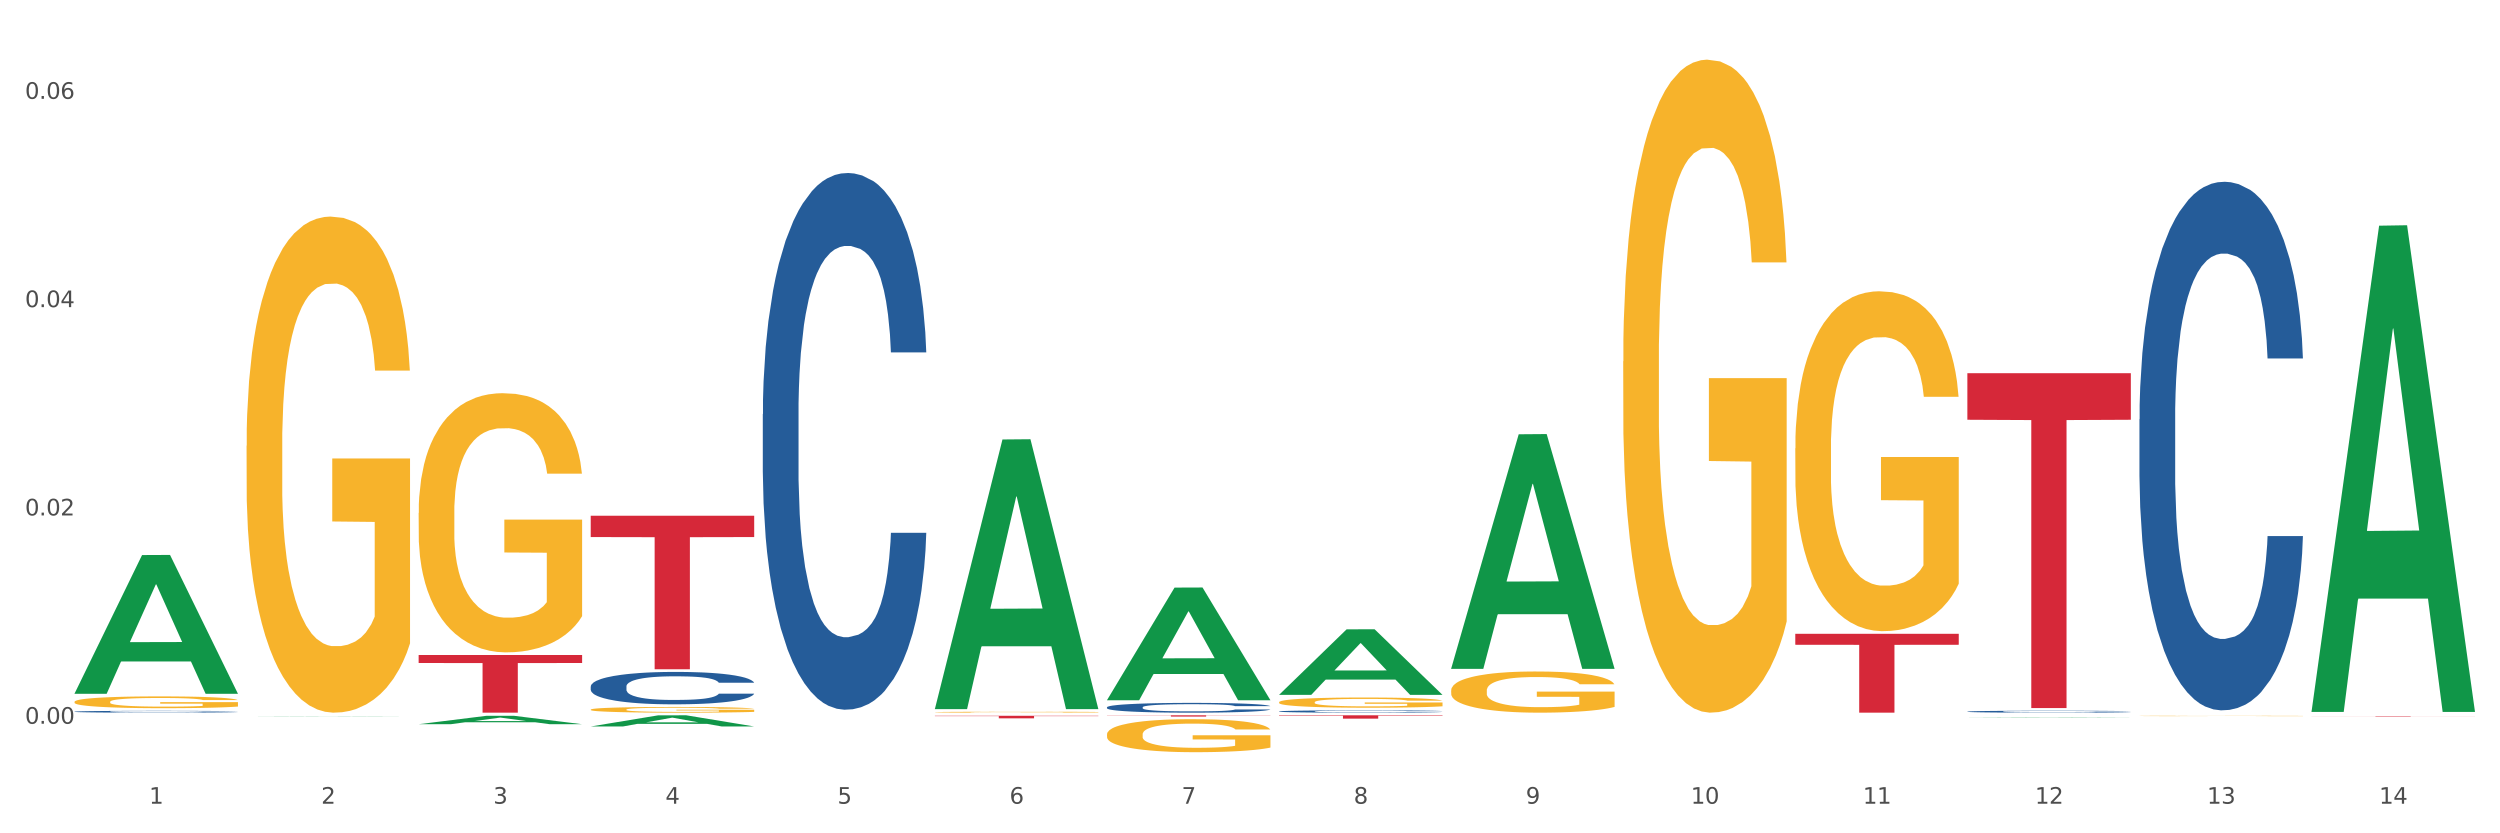 <?xml version="1.0" encoding="utf-8" standalone="no"?>
<!DOCTYPE svg PUBLIC "-//W3C//DTD SVG 1.1//EN"
  "http://www.w3.org/Graphics/SVG/1.1/DTD/svg11.dtd">
<svg xmlns:xlink="http://www.w3.org/1999/xlink" width="1080pt" height="360pt" viewBox="0 0 1080 360" xmlns="http://www.w3.org/2000/svg" version="1.1">
 <rect x="0" y="0" width="1080" height="360" fill="#333333" stroke="none"/>
 <defs>
  <style type="text/css">*{stroke-linejoin: round; stroke-linecap: butt}</style>
 </defs>
 <g id="figure_1">
  <g id="patch_1">
   <path d="M 0 360 
L 1080 360 
L 1080 0 
L 0 0 
z
" style="fill: #ffffff; stroke: #ffffff; stroke-linejoin: miter"/>
  </g>
  <g id="axes_1">
   <g id="matplotlib.axis_1">
    <g id="xtick_1">
     <g id="text_1">
      <!-- 1 -->
      <g style="fill: #4d4d4d" transform="translate(64.432 347.204) scale(0.096 -0.096)">
       <defs>
        <path id="DejaVuSans-31" d="M 794 531 
L 1825 531 
L 1825 4091 
L 703 3866 
L 703 4441 
L 1819 4666 
L 2450 4666 
L 2450 531 
L 3481 531 
L 3481 0 
L 794 0 
L 794 531 
z
" transform="scale(0.016)"/>
       </defs>
       <use xlink:href="#DejaVuSans-31"/>
      </g>
     </g>
    </g>
    <g id="xtick_2">
     <g id="text_2">
      <!-- 2 -->
      <g style="fill: #4d4d4d" transform="translate(138.771 347.204) scale(0.096 -0.096)">
       <defs>
        <path id="DejaVuSans-32" d="M 1228 531 
L 3431 531 
L 3431 0 
L 469 0 
L 469 531 
Q 828 903 1448 1529 
Q 2069 2156 2228 2338 
Q 2531 2678 2651 2914 
Q 2772 3150 2772 3378 
Q 2772 3750 2511 3984 
Q 2250 4219 1831 4219 
Q 1534 4219 1204 4116 
Q 875 4013 500 3803 
L 500 4441 
Q 881 4594 1212 4672 
Q 1544 4750 1819 4750 
Q 2544 4750 2975 4387 
Q 3406 4025 3406 3419 
Q 3406 3131 3298 2873 
Q 3191 2616 2906 2266 
Q 2828 2175 2409 1742 
Q 1991 1309 1228 531 
z
" transform="scale(0.016)"/>
       </defs>
       <use xlink:href="#DejaVuSans-32"/>
      </g>
     </g>
    </g>
    <g id="xtick_3">
     <g id="text_3">
      <!-- 3 -->
      <g style="fill: #4d4d4d" transform="translate(213.109 347.204) scale(0.096 -0.096)">
       <defs>
        <path id="DejaVuSans-33" d="M 2597 2516 
Q 3050 2419 3304 2112 
Q 3559 1806 3559 1356 
Q 3559 666 3084 287 
Q 2609 -91 1734 -91 
Q 1441 -91 1130 -33 
Q 819 25 488 141 
L 488 750 
Q 750 597 1062 519 
Q 1375 441 1716 441 
Q 2309 441 2620 675 
Q 2931 909 2931 1356 
Q 2931 1769 2642 2001 
Q 2353 2234 1838 2234 
L 1294 2234 
L 1294 2753 
L 1863 2753 
Q 2328 2753 2575 2939 
Q 2822 3125 2822 3475 
Q 2822 3834 2567 4026 
Q 2313 4219 1838 4219 
Q 1578 4219 1281 4162 
Q 984 4106 628 3988 
L 628 4550 
Q 988 4650 1302 4700 
Q 1616 4750 1894 4750 
Q 2613 4750 3031 4423 
Q 3450 4097 3450 3541 
Q 3450 3153 3228 2886 
Q 3006 2619 2597 2516 
z
" transform="scale(0.016)"/>
       </defs>
       <use xlink:href="#DejaVuSans-33"/>
      </g>
     </g>
    </g>
    <g id="xtick_4">
     <g id="text_4">
      <!-- 4 -->
      <g style="fill: #4d4d4d" transform="translate(287.448 347.204) scale(0.096 -0.096)">
       <defs>
        <path id="DejaVuSans-34" d="M 2419 4116 
L 825 1625 
L 2419 1625 
L 2419 4116 
z
M 2253 4666 
L 3047 4666 
L 3047 1625 
L 3713 1625 
L 3713 1100 
L 3047 1100 
L 3047 0 
L 2419 0 
L 2419 1100 
L 313 1100 
L 313 1709 
L 2253 4666 
z
" transform="scale(0.016)"/>
       </defs>
       <use xlink:href="#DejaVuSans-34"/>
      </g>
     </g>
    </g>
    <g id="xtick_5">
     <g id="text_5">
      <!-- 5 -->
      <g style="fill: #4d4d4d" transform="translate(361.787 347.204) scale(0.096 -0.096)">
       <defs>
        <path id="DejaVuSans-35" d="M 691 4666 
L 3169 4666 
L 3169 4134 
L 1269 4134 
L 1269 2991 
Q 1406 3038 1543 3061 
Q 1681 3084 1819 3084 
Q 2600 3084 3056 2656 
Q 3513 2228 3513 1497 
Q 3513 744 3044 326 
Q 2575 -91 1722 -91 
Q 1428 -91 1123 -41 
Q 819 9 494 109 
L 494 744 
Q 775 591 1075 516 
Q 1375 441 1709 441 
Q 2250 441 2565 725 
Q 2881 1009 2881 1497 
Q 2881 1984 2565 2268 
Q 2250 2553 1709 2553 
Q 1456 2553 1204 2497 
Q 953 2441 691 2322 
L 691 4666 
z
" transform="scale(0.016)"/>
       </defs>
       <use xlink:href="#DejaVuSans-35"/>
      </g>
     </g>
    </g>
    <g id="xtick_6">
     <g id="text_6">
      <!-- 6 -->
      <g style="fill: #4d4d4d" transform="translate(436.125 347.204) scale(0.096 -0.096)">
       <defs>
        <path id="DejaVuSans-36" d="M 2113 2584 
Q 1688 2584 1439 2293 
Q 1191 2003 1191 1497 
Q 1191 994 1439 701 
Q 1688 409 2113 409 
Q 2538 409 2786 701 
Q 3034 994 3034 1497 
Q 3034 2003 2786 2293 
Q 2538 2584 2113 2584 
z
M 3366 4563 
L 3366 3988 
Q 3128 4100 2886 4159 
Q 2644 4219 2406 4219 
Q 1781 4219 1451 3797 
Q 1122 3375 1075 2522 
Q 1259 2794 1537 2939 
Q 1816 3084 2150 3084 
Q 2853 3084 3261 2657 
Q 3669 2231 3669 1497 
Q 3669 778 3244 343 
Q 2819 -91 2113 -91 
Q 1303 -91 875 529 
Q 447 1150 447 2328 
Q 447 3434 972 4092 
Q 1497 4750 2381 4750 
Q 2619 4750 2861 4703 
Q 3103 4656 3366 4563 
z
" transform="scale(0.016)"/>
       </defs>
       <use xlink:href="#DejaVuSans-36"/>
      </g>
     </g>
    </g>
    <g id="xtick_7">
     <g id="text_7">
      <!-- 7 -->
      <g style="fill: #4d4d4d" transform="translate(510.464 347.204) scale(0.096 -0.096)">
       <defs>
        <path id="DejaVuSans-37" d="M 525 4666 
L 3525 4666 
L 3525 4397 
L 1831 0 
L 1172 0 
L 2766 4134 
L 525 4134 
L 525 4666 
z
" transform="scale(0.016)"/>
       </defs>
       <use xlink:href="#DejaVuSans-37"/>
      </g>
     </g>
    </g>
    <g id="xtick_8">
     <g id="text_8">
      <!-- 8 -->
      <g style="fill: #4d4d4d" transform="translate(584.803 347.204) scale(0.096 -0.096)">
       <defs>
        <path id="DejaVuSans-38" d="M 2034 2216 
Q 1584 2216 1326 1975 
Q 1069 1734 1069 1313 
Q 1069 891 1326 650 
Q 1584 409 2034 409 
Q 2484 409 2743 651 
Q 3003 894 3003 1313 
Q 3003 1734 2745 1975 
Q 2488 2216 2034 2216 
z
M 1403 2484 
Q 997 2584 770 2862 
Q 544 3141 544 3541 
Q 544 4100 942 4425 
Q 1341 4750 2034 4750 
Q 2731 4750 3128 4425 
Q 3525 4100 3525 3541 
Q 3525 3141 3298 2862 
Q 3072 2584 2669 2484 
Q 3125 2378 3379 2068 
Q 3634 1759 3634 1313 
Q 3634 634 3220 271 
Q 2806 -91 2034 -91 
Q 1263 -91 848 271 
Q 434 634 434 1313 
Q 434 1759 690 2068 
Q 947 2378 1403 2484 
z
M 1172 3481 
Q 1172 3119 1398 2916 
Q 1625 2713 2034 2713 
Q 2441 2713 2670 2916 
Q 2900 3119 2900 3481 
Q 2900 3844 2670 4047 
Q 2441 4250 2034 4250 
Q 1625 4250 1398 4047 
Q 1172 3844 1172 3481 
z
" transform="scale(0.016)"/>
       </defs>
       <use xlink:href="#DejaVuSans-38"/>
      </g>
     </g>
    </g>
    <g id="xtick_9">
     <g id="text_9">
      <!-- 9 -->
      <g style="fill: #4d4d4d" transform="translate(659.142 347.204) scale(0.096 -0.096)">
       <defs>
        <path id="DejaVuSans-39" d="M 703 97 
L 703 672 
Q 941 559 1184 500 
Q 1428 441 1663 441 
Q 2288 441 2617 861 
Q 2947 1281 2994 2138 
Q 2813 1869 2534 1725 
Q 2256 1581 1919 1581 
Q 1219 1581 811 2004 
Q 403 2428 403 3163 
Q 403 3881 828 4315 
Q 1253 4750 1959 4750 
Q 2769 4750 3195 4129 
Q 3622 3509 3622 2328 
Q 3622 1225 3098 567 
Q 2575 -91 1691 -91 
Q 1453 -91 1209 -44 
Q 966 3 703 97 
z
M 1959 2075 
Q 2384 2075 2632 2365 
Q 2881 2656 2881 3163 
Q 2881 3666 2632 3958 
Q 2384 4250 1959 4250 
Q 1534 4250 1286 3958 
Q 1038 3666 1038 3163 
Q 1038 2656 1286 2365 
Q 1534 2075 1959 2075 
z
" transform="scale(0.016)"/>
       </defs>
       <use xlink:href="#DejaVuSans-39"/>
      </g>
     </g>
    </g>
    <g id="xtick_10">
     <g id="text_10">
      <!-- 10 -->
      <g style="fill: #4d4d4d" transform="translate(730.426 347.204) scale(0.096 -0.096)">
       <defs>
        <path id="DejaVuSans-30" d="M 2034 4250 
Q 1547 4250 1301 3770 
Q 1056 3291 1056 2328 
Q 1056 1369 1301 889 
Q 1547 409 2034 409 
Q 2525 409 2770 889 
Q 3016 1369 3016 2328 
Q 3016 3291 2770 3770 
Q 2525 4250 2034 4250 
z
M 2034 4750 
Q 2819 4750 3233 4129 
Q 3647 3509 3647 2328 
Q 3647 1150 3233 529 
Q 2819 -91 2034 -91 
Q 1250 -91 836 529 
Q 422 1150 422 2328 
Q 422 3509 836 4129 
Q 1250 4750 2034 4750 
z
" transform="scale(0.016)"/>
       </defs>
       <use xlink:href="#DejaVuSans-31"/>
       <use xlink:href="#DejaVuSans-30" transform="translate(63.623 0)"/>
      </g>
     </g>
    </g>
    <g id="xtick_11">
     <g id="text_11">
      <!-- 11 -->
      <g style="fill: #4d4d4d" transform="translate(804.765 347.204) scale(0.096 -0.096)">
       <use xlink:href="#DejaVuSans-31"/>
       <use xlink:href="#DejaVuSans-31" transform="translate(63.623 0)"/>
      </g>
     </g>
    </g>
    <g id="xtick_12">
     <g id="text_12">
      <!-- 12 -->
      <g style="fill: #4d4d4d" transform="translate(879.104 347.204) scale(0.096 -0.096)">
       <use xlink:href="#DejaVuSans-31"/>
       <use xlink:href="#DejaVuSans-32" transform="translate(63.623 0)"/>
      </g>
     </g>
    </g>
    <g id="xtick_13">
     <g id="text_13">
      <!-- 13 -->
      <g style="fill: #4d4d4d" transform="translate(953.442 347.204) scale(0.096 -0.096)">
       <use xlink:href="#DejaVuSans-31"/>
       <use xlink:href="#DejaVuSans-33" transform="translate(63.623 0)"/>
      </g>
     </g>
    </g>
    <g id="xtick_14">
     <g id="text_14">
      <!-- 14 -->
      <g style="fill: #4d4d4d" transform="translate(1027.781 347.204) scale(0.096 -0.096)">
       <use xlink:href="#DejaVuSans-31"/>
       <use xlink:href="#DejaVuSans-34" transform="translate(63.623 0)"/>
      </g>
     </g>
    </g>
    <g id="xtick_15"/>
    <g id="xtick_16"/>
    <g id="xtick_17"/>
    <g id="xtick_18"/>
    <g id="xtick_19"/>
    <g id="xtick_20"/>
    <g id="xtick_21"/>
    <g id="xtick_22"/>
    <g id="xtick_23"/>
    <g id="xtick_24"/>
    <g id="xtick_25"/>
    <g id="xtick_26"/>
    <g id="xtick_27"/>
   </g>
   <g id="matplotlib.axis_2">
    <g id="ytick_1">
     <g id="text_15">
      <!-- 0.00 -->
      <g style="fill: #4d4d4d" transform="translate(10.8 312.656) scale(0.096 -0.096)">
       <defs>
        <path id="DejaVuSans-2e" d="M 684 794 
L 1344 794 
L 1344 0 
L 684 0 
L 684 794 
z
" transform="scale(0.016)"/>
       </defs>
       <use xlink:href="#DejaVuSans-30"/>
       <use xlink:href="#DejaVuSans-2e" transform="translate(63.623 0)"/>
       <use xlink:href="#DejaVuSans-30" transform="translate(95.41 0)"/>
       <use xlink:href="#DejaVuSans-30" transform="translate(159.033 0)"/>
      </g>
     </g>
    </g>
    <g id="ytick_2">
     <g id="text_16">
      <!-- 0.02 -->
      <g style="fill: #4d4d4d" transform="translate(10.8 222.669) scale(0.096 -0.096)">
       <use xlink:href="#DejaVuSans-30"/>
       <use xlink:href="#DejaVuSans-2e" transform="translate(63.623 0)"/>
       <use xlink:href="#DejaVuSans-30" transform="translate(95.41 0)"/>
       <use xlink:href="#DejaVuSans-32" transform="translate(159.033 0)"/>
      </g>
     </g>
    </g>
    <g id="ytick_3">
     <g id="text_17">
      <!-- 0.04 -->
      <g style="fill: #4d4d4d" transform="translate(10.8 132.681) scale(0.096 -0.096)">
       <use xlink:href="#DejaVuSans-30"/>
       <use xlink:href="#DejaVuSans-2e" transform="translate(63.623 0)"/>
       <use xlink:href="#DejaVuSans-30" transform="translate(95.41 0)"/>
       <use xlink:href="#DejaVuSans-34" transform="translate(159.033 0)"/>
      </g>
     </g>
    </g>
    <g id="ytick_4">
     <g id="text_18">
      <!-- 0.06 -->
      <g style="fill: #4d4d4d" transform="translate(10.8 42.694) scale(0.096 -0.096)">
       <use xlink:href="#DejaVuSans-30"/>
       <use xlink:href="#DejaVuSans-2e" transform="translate(63.623 0)"/>
       <use xlink:href="#DejaVuSans-30" transform="translate(95.41 0)"/>
       <use xlink:href="#DejaVuSans-36" transform="translate(159.033 0)"/>
      </g>
     </g>
    </g>
    <g id="ytick_5"/>
    <g id="ytick_6"/>
    <g id="ytick_7"/>
   </g>
   <g id="PolyCollection_1">
    <path d="M 32.175 299.599 
L 32.248 299.543 
L 61.37 239.784 
L 73.456 239.728 
L 102.797 299.712 
L 88.818 299.712 
L 82.484 285.744 
L 52.415 285.744 
L 52.197 285.969 
L 46.081 299.712 
L 32.175 299.712 
L 32.175 299.599 
L 56.201 277.408 
L 78.698 277.352 
L 67.559 252.513 
L 67.413 252.401 
L 67.267 252.57 
L 56.128 277.352 
L 56.201 277.408 
L 32.175 299.599 
z
" clip-path="url(#pa96e3f179a)" style="fill: #109648"/>
    <path d="M 775.562 273.804 
L 846.184 273.804 
L 846.184 278.539 
L 818.404 278.571 
L 818.404 307.876 
L 803.175 307.876 
L 803.175 278.571 
L 775.562 278.539 
L 775.562 273.836 
L 775.562 273.804 
z
" clip-path="url(#pa96e3f179a)" style="fill: #d62839"/>
    <path d="M 552.546 309.009 
L 623.168 309.009 
L 623.168 309.21 
L 595.388 309.211 
L 595.388 310.455 
L 580.159 310.455 
L 580.159 309.211 
L 552.546 309.21 
L 552.546 309.01 
L 552.546 309.009 
z
" clip-path="url(#pa96e3f179a)" style="fill: #d62839"/>
    <path d="M 478.207 309.009 
L 548.829 309.009 
L 548.829 309.086 
L 521.049 309.086 
L 521.049 309.56 
L 505.82 309.56 
L 505.82 309.086 
L 478.207 309.086 
L 478.207 309.01 
L 478.207 309.009 
z
" clip-path="url(#pa96e3f179a)" style="fill: #d62839"/>
    <path d="M 403.869 309.216 
L 474.49 309.216 
L 474.49 309.369 
L 446.71 309.37 
L 446.71 310.323 
L 431.481 310.323 
L 431.481 309.37 
L 403.869 309.369 
L 403.869 309.217 
L 403.869 309.216 
z
" clip-path="url(#pa96e3f179a)" style="fill: #d62839"/>
    <path d="M 255.191 222.787 
L 325.813 222.787 
L 325.813 232.007 
L 298.033 232.069 
L 298.033 289.133 
L 282.804 289.133 
L 282.804 232.069 
L 255.191 232.007 
L 255.191 222.85 
L 255.191 222.787 
z
" clip-path="url(#pa96e3f179a)" style="fill: #d62839"/>
    <path d="M 180.852 282.959 
L 251.474 282.959 
L 251.474 286.421 
L 223.694 286.445 
L 223.694 307.876 
L 208.465 307.876 
L 208.465 286.445 
L 180.852 286.421 
L 180.852 282.982 
L 180.852 282.959 
z
" clip-path="url(#pa96e3f179a)" style="fill: #d62839"/>
    <path d="M 106.514 192.59 
L 106.597 192.394 
L 106.597 185.348 
L 106.764 179.28 
L 107.598 164.6 
L 108.848 152.465 
L 109.765 146.006 
L 110.683 140.721 
L 111.767 135.436 
L 113.101 129.956 
L 115.519 121.931 
L 117.019 117.82 
L 118.854 113.514 
L 122.189 107.251 
L 124.607 103.728 
L 127.108 100.792 
L 131.194 97.268 
L 133.862 95.703 
L 136.697 94.528 
L 140.115 93.745 
L 142.7 93.55 
L 148.37 94.137 
L 153.206 95.898 
L 155.54 97.268 
L 158.542 99.617 
L 160.126 101.183 
L 162.711 104.315 
L 165.379 108.425 
L 167.213 111.948 
L 169.965 118.603 
L 172.049 125.258 
L 173.967 133.479 
L 174.968 139.155 
L 175.718 144.44 
L 176.385 150.508 
L 177.052 160.098 
L 162.044 160.098 
L 161.46 153.248 
L 160.543 146.789 
L 159.209 140.525 
L 158.042 136.611 
L 156.041 131.717 
L 154.206 128.586 
L 152.289 126.237 
L 149.954 124.279 
L 148.12 123.301 
L 145.535 122.518 
L 140.449 122.714 
L 137.03 124.279 
L 134.696 126.237 
L 133.195 127.998 
L 131.861 129.956 
L 130.36 132.696 
L 128.609 136.806 
L 127.358 140.525 
L 126.108 145.223 
L 125.107 149.92 
L 124.19 155.401 
L 123.44 161.273 
L 122.856 167.34 
L 122.356 174.778 
L 121.939 187.109 
L 121.939 213.925 
L 122.106 219.992 
L 122.522 228.017 
L 123.023 234.085 
L 123.856 241.327 
L 124.607 246.221 
L 126.024 253.267 
L 127.609 259.139 
L 128.859 262.858 
L 130.11 265.989 
L 132.278 270.296 
L 134.696 273.819 
L 136.78 275.972 
L 139.615 277.929 
L 141.533 278.712 
L 143.2 279.103 
L 147.286 279.103 
L 150.204 278.516 
L 153.456 277.146 
L 155.957 275.385 
L 158.042 273.232 
L 160.376 269.708 
L 161.877 266.381 
L 161.877 225.473 
L 143.534 225.277 
L 143.534 198.07 
L 177.135 198.07 
L 177.135 277.929 
L 175.718 282.039 
L 174.134 285.758 
L 172.466 289.086 
L 169.965 293.196 
L 166.963 297.111 
L 164.295 299.851 
L 161.46 302.2 
L 158.125 304.353 
L 153.789 306.31 
L 151.121 307.093 
L 147.786 307.68 
L 143.867 307.876 
L 140.449 307.485 
L 137.114 306.506 
L 133.612 304.744 
L 130.193 302.2 
L 127.609 299.655 
L 125.024 296.524 
L 122.272 292.413 
L 120.104 288.499 
L 118.437 284.975 
L 116.603 280.474 
L 114.601 274.602 
L 113.101 269.317 
L 111.767 263.836 
L 110.349 256.79 
L 109.349 250.722 
L 108.348 243.089 
L 107.764 237.413 
L 107.097 228.605 
L 106.597 216.274 
L 106.514 192.59 
z
" clip-path="url(#pa96e3f179a)" style="fill: #f7b32b"/>
    <path d="M 32.175 307.436 
L 32.258 307.436 
L 32.258 307.415 
L 32.509 307.387 
L 33.427 307.336 
L 34.596 307.298 
L 36.599 307.253 
L 37.684 307.234 
L 39.104 307.212 
L 42.025 307.178 
L 45.364 307.149 
L 47.702 307.133 
L 49.455 307.123 
L 53.378 307.104 
L 55.632 307.096 
L 57.969 307.09 
L 59.973 307.086 
L 63.312 307.08 
L 65.983 307.078 
L 69.072 307.078 
L 71.66 307.078 
L 75.082 307.081 
L 80.091 307.09 
L 82.011 307.095 
L 84.599 307.104 
L 87.27 307.115 
L 89.44 307.127 
L 91.945 307.144 
L 94.533 307.166 
L 97.037 307.193 
L 98.79 307.219 
L 100.209 307.246 
L 101.461 307.279 
L 102.379 307.315 
L 102.797 307.344 
L 87.52 307.344 
L 87.103 307.317 
L 86.268 307.288 
L 85.434 307.269 
L 84.515 307.253 
L 83.096 307.234 
L 81.844 307.223 
L 79.757 307.209 
L 77.837 307.2 
L 76.251 307.195 
L 74.331 307.191 
L 70.241 307.186 
L 67.319 307.186 
L 65.482 307.188 
L 63.229 307.191 
L 61.309 307.196 
L 59.055 307.205 
L 57.302 307.215 
L 55.549 307.227 
L 54.547 307.236 
L 53.044 307.252 
L 52.043 307.265 
L 50.707 307.288 
L 49.956 307.304 
L 48.62 307.345 
L 48.036 307.376 
L 47.785 307.397 
L 47.618 307.42 
L 47.618 307.534 
L 48.119 307.585 
L 48.537 307.607 
L 49.204 307.632 
L 50.457 307.664 
L 52.293 307.695 
L 54.213 307.718 
L 55.799 307.732 
L 57.302 307.742 
L 58.804 307.75 
L 60.641 307.757 
L 62.143 307.762 
L 64.397 307.766 
L 67.069 307.768 
L 69.155 307.768 
L 73.413 307.765 
L 75.333 307.761 
L 77.169 307.756 
L 79.173 307.748 
L 80.759 307.739 
L 81.677 307.732 
L 83.18 307.719 
L 84.348 307.704 
L 85.35 307.687 
L 86.018 307.673 
L 86.769 307.651 
L 87.353 307.626 
L 87.52 307.613 
L 102.797 307.613 
L 102.463 307.639 
L 101.879 307.665 
L 100.71 307.699 
L 99.792 307.719 
L 98.372 307.743 
L 96.87 307.763 
L 94.783 307.786 
L 92.863 307.802 
L 90.86 307.817 
L 88.689 307.83 
L 84.766 307.848 
L 83.347 307.853 
L 80.341 307.862 
L 78.004 307.867 
L 74.581 307.872 
L 71.075 307.875 
L 67.402 307.876 
L 64.147 307.875 
L 60.557 307.87 
L 58.303 307.866 
L 55.799 307.859 
L 52.877 307.849 
L 50.123 307.837 
L 47.535 307.822 
L 45.114 307.805 
L 42.86 307.786 
L 39.938 307.755 
L 37.768 307.724 
L 36.182 307.696 
L 35.097 307.672 
L 34.011 307.641 
L 33.427 307.62 
L 32.509 307.569 
L 32.175 307.522 
L 32.175 307.436 
z
" clip-path="url(#pa96e3f179a)" style="fill: #255c99"/>
    <path d="M 255.191 296.56 
L 255.275 296.547 
L 255.275 296.189 
L 255.525 295.703 
L 256.443 294.807 
L 257.612 294.129 
L 259.615 293.336 
L 260.701 293.004 
L 262.12 292.633 
L 265.041 292.031 
L 268.381 291.52 
L 270.718 291.238 
L 272.471 291.059 
L 276.394 290.739 
L 278.648 290.599 
L 280.986 290.483 
L 282.989 290.407 
L 286.328 290.317 
L 288.999 290.279 
L 292.088 290.266 
L 294.676 290.279 
L 298.098 290.33 
L 303.107 290.483 
L 305.027 290.573 
L 307.615 290.727 
L 310.286 290.931 
L 312.457 291.136 
L 314.961 291.43 
L 317.549 291.814 
L 320.053 292.3 
L 321.806 292.748 
L 323.225 293.221 
L 324.477 293.797 
L 325.396 294.423 
L 325.813 294.948 
L 310.537 294.948 
L 310.119 294.475 
L 309.284 293.963 
L 308.45 293.618 
L 307.531 293.336 
L 306.112 293.016 
L 304.86 292.812 
L 302.773 292.569 
L 300.853 292.415 
L 299.267 292.326 
L 297.347 292.249 
L 293.257 292.172 
L 290.335 292.172 
L 288.499 292.198 
L 286.245 292.262 
L 284.325 292.351 
L 282.071 292.505 
L 280.318 292.671 
L 278.565 292.888 
L 277.563 293.042 
L 276.06 293.323 
L 275.059 293.554 
L 273.723 293.95 
L 272.972 294.232 
L 271.636 294.961 
L 271.052 295.498 
L 270.801 295.869 
L 270.634 296.278 
L 270.634 298.274 
L 271.135 299.169 
L 271.553 299.553 
L 272.22 299.988 
L 273.473 300.551 
L 275.309 301.101 
L 277.229 301.498 
L 278.815 301.741 
L 280.318 301.92 
L 281.82 302.06 
L 283.657 302.188 
L 285.159 302.265 
L 287.413 302.342 
L 290.085 302.38 
L 292.172 302.38 
L 296.429 302.316 
L 298.349 302.252 
L 300.185 302.163 
L 302.189 302.022 
L 303.775 301.869 
L 304.693 301.753 
L 306.196 301.51 
L 307.364 301.255 
L 308.366 300.96 
L 309.034 300.705 
L 309.785 300.321 
L 310.37 299.886 
L 310.537 299.656 
L 325.813 299.656 
L 325.479 300.116 
L 324.895 300.564 
L 323.726 301.165 
L 322.808 301.51 
L 321.389 301.933 
L 319.886 302.291 
L 317.799 302.687 
L 315.879 302.982 
L 313.876 303.237 
L 311.705 303.468 
L 307.782 303.787 
L 306.363 303.877 
L 303.358 304.03 
L 301.02 304.12 
L 297.598 304.21 
L 294.092 304.261 
L 290.419 304.274 
L 287.163 304.248 
L 283.573 304.171 
L 281.32 304.094 
L 278.815 303.979 
L 275.893 303.8 
L 273.139 303.583 
L 270.551 303.327 
L 268.13 303.033 
L 265.876 302.7 
L 262.955 302.15 
L 260.784 301.613 
L 259.198 301.114 
L 258.113 300.692 
L 257.028 300.154 
L 256.443 299.783 
L 255.525 298.888 
L 255.191 298.057 
L 255.191 296.56 
z
" clip-path="url(#pa96e3f179a)" style="fill: #255c99"/>
    <path d="M 329.53 178.917 
L 329.613 178.705 
L 329.613 172.776 
L 329.864 164.729 
L 330.782 149.907 
L 331.951 138.684 
L 333.954 125.555 
L 335.039 120.05 
L 336.458 113.909 
L 339.38 103.956 
L 342.719 95.486 
L 345.057 90.828 
L 346.81 87.863 
L 350.733 82.57 
L 352.987 80.24 
L 355.324 78.335 
L 357.328 77.064 
L 360.667 75.582 
L 363.338 74.947 
L 366.427 74.735 
L 369.015 74.947 
L 372.437 75.794 
L 377.446 78.335 
L 379.366 79.817 
L 381.954 82.358 
L 384.625 85.746 
L 386.795 89.134 
L 389.3 94.004 
L 391.887 100.357 
L 394.392 108.403 
L 396.145 115.815 
L 397.564 123.649 
L 398.816 133.178 
L 399.734 143.554 
L 400.152 152.236 
L 384.875 152.236 
L 384.458 144.401 
L 383.623 135.931 
L 382.788 130.214 
L 381.87 125.555 
L 380.451 120.261 
L 379.199 116.873 
L 377.112 112.85 
L 375.192 110.309 
L 373.606 108.827 
L 371.686 107.556 
L 367.595 106.286 
L 364.674 106.286 
L 362.837 106.709 
L 360.583 107.768 
L 358.663 109.25 
L 356.41 111.791 
L 354.656 114.544 
L 352.903 118.144 
L 351.902 120.685 
L 350.399 125.343 
L 349.397 129.155 
L 348.062 135.719 
L 347.31 140.378 
L 345.975 152.448 
L 345.391 161.341 
L 345.14 167.482 
L 344.973 174.258 
L 344.973 207.291 
L 345.474 222.114 
L 345.891 228.466 
L 346.559 235.666 
L 347.811 244.983 
L 349.648 254.088 
L 351.568 260.653 
L 353.154 264.676 
L 354.656 267.64 
L 356.159 269.97 
L 357.996 272.087 
L 359.498 273.358 
L 361.752 274.628 
L 364.423 275.263 
L 366.51 275.263 
L 370.768 274.205 
L 372.688 273.146 
L 374.524 271.664 
L 376.528 269.334 
L 378.114 266.793 
L 379.032 264.888 
L 380.534 260.864 
L 381.703 256.629 
L 382.705 251.759 
L 383.373 247.524 
L 384.124 241.171 
L 384.708 233.972 
L 384.875 230.16 
L 400.152 230.16 
L 399.818 237.783 
L 399.233 245.195 
L 398.065 255.147 
L 397.146 260.864 
L 395.727 267.852 
L 394.225 273.781 
L 392.138 280.345 
L 390.218 285.216 
L 388.214 289.451 
L 386.044 293.262 
L 382.121 298.556 
L 380.701 300.038 
L 377.696 302.579 
L 375.359 304.062 
L 371.936 305.544 
L 368.43 306.391 
L 364.757 306.603 
L 361.502 306.179 
L 357.912 304.909 
L 355.658 303.638 
L 353.154 301.732 
L 350.232 298.768 
L 347.477 295.168 
L 344.89 290.933 
L 342.469 286.063 
L 340.215 280.557 
L 337.293 271.452 
L 335.123 262.558 
L 333.537 254.3 
L 332.452 247.312 
L 331.366 238.419 
L 330.782 232.278 
L 329.864 217.455 
L 329.53 203.691 
L 329.53 178.917 
z
" clip-path="url(#pa96e3f179a)" style="fill: #255c99"/>
    <path d="M 478.207 305.545 
L 478.291 305.541 
L 478.291 305.433 
L 478.541 305.286 
L 479.459 305.016 
L 480.628 304.811 
L 482.632 304.571 
L 483.717 304.471 
L 485.136 304.358 
L 488.058 304.177 
L 491.397 304.022 
L 493.734 303.937 
L 495.487 303.883 
L 499.41 303.786 
L 501.664 303.744 
L 504.002 303.709 
L 506.005 303.686 
L 509.344 303.659 
L 512.016 303.647 
L 515.104 303.643 
L 517.692 303.647 
L 521.115 303.663 
L 526.123 303.709 
L 528.043 303.736 
L 530.631 303.782 
L 533.302 303.844 
L 535.473 303.906 
L 537.977 303.995 
L 540.565 304.111 
L 543.069 304.258 
L 544.822 304.393 
L 546.241 304.536 
L 547.493 304.71 
L 548.412 304.9 
L 548.829 305.058 
L 533.553 305.058 
L 533.135 304.915 
L 532.301 304.76 
L 531.466 304.656 
L 530.548 304.571 
L 529.128 304.474 
L 527.876 304.413 
L 525.789 304.339 
L 523.869 304.293 
L 522.283 304.266 
L 520.363 304.242 
L 516.273 304.219 
L 513.351 304.219 
L 511.515 304.227 
L 509.261 304.246 
L 507.341 304.273 
L 505.087 304.32 
L 503.334 304.37 
L 501.581 304.436 
L 500.579 304.482 
L 499.077 304.567 
L 498.075 304.637 
L 496.739 304.757 
L 495.988 304.842 
L 494.652 305.062 
L 494.068 305.224 
L 493.818 305.336 
L 493.651 305.46 
L 493.651 306.063 
L 494.151 306.334 
L 494.569 306.45 
L 495.237 306.581 
L 496.489 306.751 
L 498.325 306.917 
L 500.245 307.037 
L 501.831 307.111 
L 503.334 307.165 
L 504.837 307.207 
L 506.673 307.246 
L 508.176 307.269 
L 510.429 307.292 
L 513.101 307.304 
L 515.188 307.304 
L 519.445 307.285 
L 521.365 307.265 
L 523.202 307.238 
L 525.205 307.196 
L 526.791 307.149 
L 527.709 307.115 
L 529.212 307.041 
L 530.381 306.964 
L 531.382 306.875 
L 532.05 306.798 
L 532.801 306.682 
L 533.386 306.55 
L 533.553 306.481 
L 548.829 306.481 
L 548.495 306.62 
L 547.911 306.755 
L 546.742 306.937 
L 545.824 307.041 
L 544.405 307.169 
L 542.902 307.277 
L 540.815 307.397 
L 538.895 307.486 
L 536.892 307.563 
L 534.721 307.633 
L 530.798 307.729 
L 529.379 307.756 
L 526.374 307.803 
L 524.036 307.83 
L 520.614 307.857 
L 517.108 307.872 
L 513.435 307.876 
L 510.179 307.868 
L 506.59 307.845 
L 504.336 307.822 
L 501.831 307.787 
L 498.91 307.733 
L 496.155 307.667 
L 493.567 307.59 
L 491.146 307.501 
L 488.892 307.401 
L 485.971 307.234 
L 483.8 307.072 
L 482.214 306.921 
L 481.129 306.794 
L 480.044 306.631 
L 479.459 306.519 
L 478.541 306.249 
L 478.207 305.997 
L 478.207 305.545 
z
" clip-path="url(#pa96e3f179a)" style="fill: #255c99"/>
    <path d="M 552.546 307.323 
L 552.629 307.322 
L 552.629 307.296 
L 552.88 307.261 
L 553.798 307.197 
L 554.967 307.148 
L 556.97 307.091 
L 558.055 307.067 
L 559.475 307.041 
L 562.396 306.998 
L 565.735 306.961 
L 568.073 306.941 
L 569.826 306.928 
L 573.749 306.905 
L 576.003 306.895 
L 578.34 306.886 
L 580.344 306.881 
L 583.683 306.875 
L 586.354 306.872 
L 589.443 306.871 
L 592.031 306.872 
L 595.453 306.875 
L 600.462 306.886 
L 602.382 306.893 
L 604.97 306.904 
L 607.641 306.919 
L 609.811 306.933 
L 612.316 306.954 
L 614.903 306.982 
L 617.408 307.017 
L 619.161 307.049 
L 620.58 307.083 
L 621.832 307.124 
L 622.75 307.169 
L 623.168 307.207 
L 607.891 307.207 
L 607.474 307.173 
L 606.639 307.136 
L 605.804 307.111 
L 604.886 307.091 
L 603.467 307.068 
L 602.215 307.054 
L 600.128 307.036 
L 598.208 307.025 
L 596.622 307.019 
L 594.702 307.013 
L 590.612 307.008 
L 587.69 307.008 
L 585.853 307.009 
L 583.6 307.014 
L 581.68 307.02 
L 579.426 307.031 
L 577.673 307.043 
L 575.92 307.059 
L 574.918 307.07 
L 573.415 307.09 
L 572.414 307.107 
L 571.078 307.135 
L 570.327 307.155 
L 568.991 307.208 
L 568.407 307.246 
L 568.156 307.273 
L 567.989 307.302 
L 567.989 307.446 
L 568.49 307.51 
L 568.908 307.537 
L 569.575 307.569 
L 570.827 307.609 
L 572.664 307.648 
L 574.584 307.677 
L 576.17 307.694 
L 577.673 307.707 
L 579.175 307.717 
L 581.012 307.726 
L 582.514 307.732 
L 584.768 307.737 
L 587.439 307.74 
L 589.526 307.74 
L 593.784 307.736 
L 595.704 307.731 
L 597.54 307.725 
L 599.544 307.715 
L 601.13 307.704 
L 602.048 307.695 
L 603.551 307.678 
L 604.719 307.659 
L 605.721 307.638 
L 606.389 307.62 
L 607.14 307.592 
L 607.724 307.561 
L 607.891 307.545 
L 623.168 307.545 
L 622.834 307.578 
L 622.249 307.61 
L 621.081 307.653 
L 620.163 307.678 
L 618.743 307.708 
L 617.241 307.734 
L 615.154 307.762 
L 613.234 307.783 
L 611.23 307.802 
L 609.06 307.818 
L 605.137 307.841 
L 603.718 307.848 
L 600.712 307.859 
L 598.375 307.865 
L 594.952 307.872 
L 591.446 307.875 
L 587.773 307.876 
L 584.518 307.874 
L 580.928 307.869 
L 578.674 307.863 
L 576.17 307.855 
L 573.248 307.842 
L 570.494 307.827 
L 567.906 307.808 
L 565.485 307.787 
L 563.231 307.763 
L 560.309 307.724 
L 558.139 307.685 
L 556.553 307.649 
L 555.468 307.619 
L 554.382 307.58 
L 553.798 307.554 
L 552.88 307.49 
L 552.546 307.43 
L 552.546 307.323 
z
" clip-path="url(#pa96e3f179a)" style="fill: #255c99"/>
    <path d="M 849.901 307.411 
L 849.984 307.41 
L 849.984 307.388 
L 850.235 307.359 
L 851.153 307.305 
L 852.322 307.264 
L 854.325 307.216 
L 855.41 307.196 
L 856.829 307.174 
L 859.751 307.137 
L 863.09 307.107 
L 865.428 307.09 
L 867.181 307.079 
L 871.104 307.059 
L 873.358 307.051 
L 875.695 307.044 
L 877.699 307.039 
L 881.038 307.034 
L 883.709 307.032 
L 886.798 307.031 
L 889.386 307.032 
L 892.808 307.035 
L 897.817 307.044 
L 899.737 307.049 
L 902.325 307.059 
L 904.996 307.071 
L 907.166 307.083 
L 909.671 307.101 
L 912.258 307.124 
L 914.763 307.154 
L 916.516 307.181 
L 917.935 307.209 
L 919.187 307.244 
L 920.105 307.282 
L 920.523 307.313 
L 905.246 307.313 
L 904.829 307.285 
L 903.994 307.254 
L 903.159 307.233 
L 902.241 307.216 
L 900.822 307.197 
L 899.57 307.185 
L 897.483 307.17 
L 895.563 307.161 
L 893.977 307.155 
L 892.057 307.151 
L 887.966 307.146 
L 885.045 307.146 
L 883.208 307.147 
L 880.954 307.151 
L 879.034 307.157 
L 876.78 307.166 
L 875.027 307.176 
L 873.274 307.189 
L 872.273 307.198 
L 870.77 307.215 
L 869.768 307.229 
L 868.433 307.253 
L 867.681 307.27 
L 866.346 307.314 
L 865.761 307.347 
L 865.511 307.369 
L 865.344 307.394 
L 865.344 307.514 
L 865.845 307.568 
L 866.262 307.591 
L 866.93 307.618 
L 868.182 307.651 
L 870.019 307.685 
L 871.939 307.709 
L 873.525 307.723 
L 875.027 307.734 
L 876.53 307.743 
L 878.367 307.75 
L 879.869 307.755 
L 882.123 307.76 
L 884.794 307.762 
L 886.881 307.762 
L 891.139 307.758 
L 893.059 307.754 
L 894.895 307.749 
L 896.899 307.74 
L 898.485 307.731 
L 899.403 307.724 
L 900.905 307.709 
L 902.074 307.694 
L 903.076 307.676 
L 903.744 307.661 
L 904.495 307.638 
L 905.079 307.611 
L 905.246 307.597 
L 920.523 307.597 
L 920.189 307.625 
L 919.604 307.652 
L 918.436 307.689 
L 917.517 307.709 
L 916.098 307.735 
L 914.596 307.756 
L 912.509 307.78 
L 910.589 307.798 
L 908.585 307.814 
L 906.415 307.827 
L 902.491 307.847 
L 901.072 307.852 
L 898.067 307.861 
L 895.73 307.867 
L 892.307 307.872 
L 888.801 307.875 
L 885.128 307.876 
L 881.873 307.875 
L 878.283 307.87 
L 876.029 307.865 
L 873.525 307.858 
L 870.603 307.848 
L 867.848 307.834 
L 865.261 307.819 
L 862.84 307.801 
L 860.586 307.781 
L 857.664 307.748 
L 855.494 307.716 
L 853.908 307.685 
L 852.823 307.66 
L 851.737 307.628 
L 851.153 307.605 
L 850.235 307.551 
L 849.901 307.501 
L 849.901 307.411 
z
" clip-path="url(#pa96e3f179a)" style="fill: #255c99"/>
    <path d="M 924.24 181.126 
L 924.323 180.918 
L 924.323 175.079 
L 924.573 167.155 
L 925.492 152.557 
L 926.66 141.505 
L 928.664 128.575 
L 929.749 123.153 
L 931.168 117.106 
L 934.09 107.304 
L 937.429 98.963 
L 939.766 94.375 
L 941.519 91.456 
L 945.443 86.242 
L 947.697 83.948 
L 950.034 82.072 
L 952.037 80.82 
L 955.377 79.361 
L 958.048 78.735 
L 961.136 78.526 
L 963.724 78.735 
L 967.147 79.569 
L 972.155 82.072 
L 974.075 83.531 
L 976.663 86.034 
L 979.335 89.37 
L 981.505 92.707 
L 984.009 97.503 
L 986.597 103.759 
L 989.101 111.684 
L 990.854 118.983 
L 992.273 126.698 
L 993.526 136.083 
L 994.444 146.301 
L 994.861 154.851 
L 979.585 154.851 
L 979.168 147.135 
L 978.333 138.794 
L 977.498 133.163 
L 976.58 128.575 
L 975.161 123.362 
L 973.908 120.025 
L 971.822 116.063 
L 969.902 113.561 
L 968.316 112.101 
L 966.396 110.85 
L 962.305 109.598 
L 959.383 109.598 
L 957.547 110.015 
L 955.293 111.058 
L 953.373 112.518 
L 951.119 115.02 
L 949.366 117.731 
L 947.613 121.276 
L 946.611 123.779 
L 945.109 128.367 
L 944.107 132.12 
L 942.771 138.585 
L 942.02 143.173 
L 940.685 155.059 
L 940.1 163.818 
L 939.85 169.866 
L 939.683 176.539 
L 939.683 209.07 
L 940.184 223.668 
L 940.601 229.924 
L 941.269 237.014 
L 942.521 246.19 
L 944.358 255.157 
L 946.278 261.622 
L 947.864 265.584 
L 949.366 268.503 
L 950.869 270.797 
L 952.705 272.883 
L 954.208 274.134 
L 956.462 275.385 
L 959.133 276.011 
L 961.22 276.011 
L 965.477 274.968 
L 967.397 273.925 
L 969.234 272.466 
L 971.237 270.172 
L 972.823 267.669 
L 973.742 265.792 
L 975.244 261.83 
L 976.413 257.659 
L 977.415 252.863 
L 978.082 248.692 
L 978.834 242.436 
L 979.418 235.346 
L 979.585 231.592 
L 994.861 231.592 
L 994.527 239.1 
L 993.943 246.398 
L 992.774 256.2 
L 991.856 261.83 
L 990.437 268.712 
L 988.934 274.551 
L 986.847 281.016 
L 984.927 285.812 
L 982.924 289.983 
L 980.754 293.736 
L 976.83 298.95 
L 975.411 300.409 
L 972.406 302.912 
L 970.069 304.372 
L 966.646 305.831 
L 963.14 306.666 
L 959.467 306.874 
L 956.211 306.457 
L 952.622 305.206 
L 950.368 303.955 
L 947.864 302.078 
L 944.942 299.158 
L 942.187 295.613 
L 939.599 291.442 
L 937.178 286.646 
L 934.925 281.224 
L 932.003 272.257 
L 929.832 263.498 
L 928.246 255.366 
L 927.161 248.484 
L 926.076 239.725 
L 925.492 233.678 
L 924.573 219.08 
L 924.24 205.525 
L 924.24 181.126 
z
" clip-path="url(#pa96e3f179a)" style="fill: #255c99"/>
    <path d="M 924.24 309.285 
L 924.323 309.285 
L 924.323 309.279 
L 924.49 309.274 
L 925.323 309.261 
L 926.574 309.251 
L 927.491 309.245 
L 928.408 309.241 
L 929.492 309.236 
L 930.826 309.231 
L 933.244 309.225 
L 934.745 309.221 
L 936.58 309.217 
L 939.915 309.212 
L 942.333 309.209 
L 944.834 309.207 
L 948.92 309.204 
L 951.588 309.202 
L 954.423 309.201 
L 957.841 309.201 
L 960.426 309.2 
L 966.096 309.201 
L 970.932 309.202 
L 973.266 309.204 
L 976.268 309.206 
L 977.852 309.207 
L 980.437 309.21 
L 983.105 309.213 
L 984.939 309.216 
L 987.691 309.222 
L 989.775 309.227 
L 991.693 309.234 
L 992.693 309.239 
L 993.444 309.244 
L 994.111 309.249 
L 994.778 309.257 
L 979.77 309.257 
L 979.186 309.251 
L 978.269 309.246 
L 976.935 309.24 
L 975.768 309.237 
L 973.766 309.233 
L 971.932 309.23 
L 970.014 309.228 
L 967.68 309.227 
L 965.845 309.226 
L 963.261 309.225 
L 958.175 309.225 
L 954.756 309.227 
L 952.422 309.228 
L 950.921 309.23 
L 949.587 309.231 
L 948.086 309.234 
L 946.335 309.237 
L 945.084 309.24 
L 943.834 309.244 
L 942.833 309.249 
L 941.916 309.253 
L 941.165 309.258 
L 940.582 309.263 
L 940.081 309.27 
L 939.665 309.28 
L 939.665 309.303 
L 939.831 309.308 
L 940.248 309.315 
L 940.749 309.32 
L 941.582 309.326 
L 942.333 309.331 
L 943.75 309.337 
L 945.334 309.342 
L 946.585 309.345 
L 947.836 309.347 
L 950.004 309.351 
L 952.422 309.354 
L 954.506 309.356 
L 957.341 309.358 
L 959.259 309.358 
L 960.926 309.359 
L 965.012 309.359 
L 967.93 309.358 
L 971.182 309.357 
L 973.683 309.356 
L 975.768 309.354 
L 978.102 309.351 
L 979.603 309.348 
L 979.603 309.313 
L 961.26 309.313 
L 961.26 309.29 
L 994.861 309.29 
L 994.861 309.358 
L 993.444 309.361 
L 991.86 309.364 
L 990.192 309.367 
L 987.691 309.371 
L 984.689 309.374 
L 982.021 309.376 
L 979.186 309.378 
L 975.851 309.38 
L 971.515 309.382 
L 968.847 309.383 
L 965.512 309.383 
L 961.593 309.383 
L 958.175 309.383 
L 954.84 309.382 
L 951.338 309.381 
L 947.919 309.378 
L 945.334 309.376 
L 942.75 309.374 
L 939.998 309.37 
L 937.83 309.367 
L 936.163 309.364 
L 934.328 309.36 
L 932.327 309.355 
L 930.826 309.35 
L 929.492 309.346 
L 928.075 309.34 
L 927.074 309.334 
L 926.074 309.328 
L 925.49 309.323 
L 924.823 309.316 
L 924.323 309.305 
L 924.24 309.285 
z
" clip-path="url(#pa96e3f179a)" style="fill: #f7b32b"/>
    <path d="M 775.562 193.683 
L 775.645 193.548 
L 775.645 188.721 
L 775.812 184.563 
L 776.646 174.505 
L 777.897 166.191 
L 778.814 161.765 
L 779.731 158.145 
L 780.815 154.524 
L 782.149 150.769 
L 784.567 145.271 
L 786.068 142.454 
L 787.902 139.504 
L 791.237 135.213 
L 793.655 132.799 
L 796.157 130.787 
L 800.242 128.373 
L 802.91 127.3 
L 805.745 126.496 
L 809.164 125.959 
L 811.748 125.825 
L 817.418 126.228 
L 822.254 127.435 
L 824.589 128.373 
L 827.59 129.983 
L 829.175 131.055 
L 831.759 133.201 
L 834.427 136.017 
L 836.262 138.431 
L 839.013 142.991 
L 841.098 147.55 
L 843.015 153.183 
L 844.016 157.072 
L 844.766 160.693 
L 845.433 164.85 
L 846.1 171.421 
L 831.092 171.421 
L 830.509 166.727 
L 829.592 162.302 
L 828.257 158.011 
L 827.09 155.328 
L 825.089 151.976 
L 823.255 149.83 
L 821.337 148.221 
L 819.002 146.88 
L 817.168 146.209 
L 814.583 145.673 
L 809.497 145.807 
L 806.079 146.88 
L 803.744 148.221 
L 802.243 149.428 
L 800.909 150.769 
L 799.408 152.646 
L 797.657 155.463 
L 796.407 158.011 
L 795.156 161.229 
L 794.156 164.448 
L 793.238 168.203 
L 792.488 172.226 
L 791.904 176.383 
L 791.404 181.479 
L 790.987 189.928 
L 790.987 208.3 
L 791.154 212.457 
L 791.571 217.956 
L 792.071 222.113 
L 792.905 227.075 
L 793.655 230.427 
L 795.073 235.255 
L 796.657 239.278 
L 797.908 241.826 
L 799.158 243.972 
L 801.326 246.922 
L 803.744 249.336 
L 805.829 250.811 
L 808.663 252.152 
L 810.581 252.689 
L 812.249 252.957 
L 816.334 252.957 
L 819.253 252.555 
L 822.504 251.616 
L 825.006 250.409 
L 827.09 248.934 
L 829.425 246.52 
L 830.926 244.24 
L 830.926 216.212 
L 812.582 216.078 
L 812.582 197.437 
L 846.184 197.437 
L 846.184 252.152 
L 844.766 254.969 
L 843.182 257.517 
L 841.515 259.796 
L 839.013 262.613 
L 836.012 265.295 
L 833.344 267.172 
L 830.509 268.781 
L 827.174 270.257 
L 822.838 271.598 
L 820.17 272.134 
L 816.835 272.536 
L 812.916 272.671 
L 809.497 272.402 
L 806.162 271.732 
L 802.66 270.525 
L 799.242 268.781 
L 796.657 267.038 
L 794.072 264.892 
L 791.321 262.076 
L 789.153 259.394 
L 787.485 256.98 
L 785.651 253.896 
L 783.65 249.873 
L 782.149 246.252 
L 780.815 242.497 
L 779.398 237.669 
L 778.397 233.512 
L 777.396 228.282 
L 776.813 224.393 
L 776.146 218.358 
L 775.645 209.909 
L 775.562 193.683 
z
" clip-path="url(#pa96e3f179a)" style="fill: #f7b32b"/>
    <path d="M 701.223 156.126 
L 701.307 155.868 
L 701.307 146.593 
L 701.474 138.606 
L 702.307 119.283 
L 703.558 103.309 
L 704.475 94.807 
L 705.392 87.851 
L 706.476 80.895 
L 707.81 73.681 
L 710.228 63.117 
L 711.729 57.707 
L 713.563 52.039 
L 716.899 43.794 
L 719.317 39.157 
L 721.818 35.292 
L 725.903 30.655 
L 728.572 28.594 
L 731.406 27.048 
L 734.825 26.017 
L 737.41 25.759 
L 743.08 26.532 
L 747.915 28.851 
L 750.25 30.655 
L 753.252 33.746 
L 754.836 35.807 
L 757.421 39.93 
L 760.089 45.34 
L 761.923 49.978 
L 764.675 58.738 
L 766.759 67.497 
L 768.677 78.318 
L 769.677 85.79 
L 770.428 92.746 
L 771.095 100.733 
L 771.762 113.357 
L 756.754 113.357 
L 756.17 104.34 
L 755.253 95.838 
L 753.919 87.593 
L 752.751 82.44 
L 750.75 75.999 
L 748.916 71.877 
L 746.998 68.786 
L 744.664 66.209 
L 742.829 64.921 
L 740.245 63.89 
L 735.159 64.148 
L 731.74 66.209 
L 729.405 68.786 
L 727.905 71.104 
L 726.571 73.681 
L 725.07 77.288 
L 723.319 82.698 
L 722.068 87.593 
L 720.817 93.777 
L 719.817 99.96 
L 718.9 107.174 
L 718.149 114.903 
L 717.566 122.89 
L 717.065 132.68 
L 716.648 148.912 
L 716.648 184.209 
L 716.815 192.195 
L 717.232 202.759 
L 717.732 210.746 
L 718.566 220.278 
L 719.317 226.719 
L 720.734 235.994 
L 722.318 243.724 
L 723.569 248.619 
L 724.82 252.741 
L 726.987 258.409 
L 729.405 263.047 
L 731.49 265.881 
L 734.325 268.457 
L 736.242 269.488 
L 737.91 270.003 
L 741.996 270.003 
L 744.914 269.23 
L 748.166 267.427 
L 750.667 265.108 
L 752.751 262.274 
L 755.086 257.636 
L 756.587 253.256 
L 756.587 199.409 
L 738.244 199.152 
L 738.244 163.34 
L 771.845 163.34 
L 771.845 268.457 
L 770.428 273.868 
L 768.844 278.763 
L 767.176 283.143 
L 764.675 288.553 
L 761.673 293.706 
L 759.005 297.313 
L 756.17 300.405 
L 752.835 303.239 
L 748.499 305.815 
L 745.831 306.846 
L 742.496 307.618 
L 738.577 307.876 
L 735.159 307.361 
L 731.823 306.073 
L 728.321 303.754 
L 724.903 300.405 
L 722.318 297.055 
L 719.733 292.933 
L 716.982 287.522 
L 714.814 282.37 
L 713.147 277.732 
L 711.312 271.806 
L 709.311 264.077 
L 707.81 257.121 
L 706.476 249.907 
L 705.059 240.632 
L 704.058 232.645 
L 703.058 222.597 
L 702.474 215.125 
L 701.807 203.532 
L 701.307 187.3 
L 701.223 156.126 
z
" clip-path="url(#pa96e3f179a)" style="fill: #f7b32b"/>
    <path d="M 626.885 298.305 
L 626.968 298.289 
L 626.968 297.704 
L 627.135 297.2 
L 627.969 295.981 
L 629.219 294.974 
L 630.136 294.438 
L 631.054 293.999 
L 632.138 293.56 
L 633.472 293.105 
L 635.89 292.439 
L 637.39 292.098 
L 639.225 291.74 
L 642.56 291.22 
L 644.978 290.928 
L 647.479 290.684 
L 651.565 290.391 
L 654.233 290.261 
L 657.068 290.164 
L 660.486 290.099 
L 663.071 290.083 
L 668.741 290.131 
L 673.577 290.278 
L 675.911 290.391 
L 678.913 290.586 
L 680.497 290.716 
L 683.082 290.976 
L 685.75 291.318 
L 687.584 291.61 
L 690.336 292.163 
L 692.42 292.715 
L 694.338 293.398 
L 695.339 293.869 
L 696.089 294.308 
L 696.756 294.811 
L 697.423 295.608 
L 682.415 295.608 
L 681.831 295.039 
L 680.914 294.503 
L 679.58 293.983 
L 678.413 293.658 
L 676.412 293.251 
L 674.577 292.991 
L 672.66 292.796 
L 670.325 292.634 
L 668.491 292.553 
L 665.906 292.488 
L 660.82 292.504 
L 657.401 292.634 
L 655.067 292.796 
L 653.566 292.943 
L 652.232 293.105 
L 650.731 293.333 
L 648.98 293.674 
L 647.729 293.983 
L 646.479 294.373 
L 645.478 294.763 
L 644.561 295.218 
L 643.811 295.705 
L 643.227 296.209 
L 642.727 296.826 
L 642.31 297.85 
L 642.31 300.076 
L 642.476 300.58 
L 642.893 301.246 
L 643.394 301.75 
L 644.227 302.351 
L 644.978 302.757 
L 646.395 303.342 
L 647.979 303.83 
L 649.23 304.139 
L 650.481 304.399 
L 652.649 304.756 
L 655.067 305.049 
L 657.151 305.227 
L 659.986 305.39 
L 661.904 305.455 
L 663.571 305.487 
L 667.657 305.487 
L 670.575 305.439 
L 673.827 305.325 
L 676.328 305.179 
L 678.413 305 
L 680.747 304.707 
L 682.248 304.431 
L 682.248 301.035 
L 663.905 301.019 
L 663.905 298.76 
L 697.506 298.76 
L 697.506 305.39 
L 696.089 305.731 
L 694.505 306.04 
L 692.837 306.316 
L 690.336 306.657 
L 687.334 306.982 
L 684.666 307.21 
L 681.831 307.405 
L 678.496 307.584 
L 674.16 307.746 
L 671.492 307.811 
L 668.157 307.86 
L 664.238 307.876 
L 660.82 307.844 
L 657.485 307.762 
L 653.983 307.616 
L 650.564 307.405 
L 647.979 307.194 
L 645.395 306.934 
L 642.643 306.592 
L 640.475 306.267 
L 638.808 305.975 
L 636.974 305.601 
L 634.972 305.114 
L 633.472 304.675 
L 632.138 304.22 
L 630.72 303.635 
L 629.72 303.131 
L 628.719 302.497 
L 628.135 302.026 
L 627.468 301.295 
L 626.968 300.271 
L 626.885 298.305 
z
" clip-path="url(#pa96e3f179a)" style="fill: #f7b32b"/>
    <path d="M 552.546 303.366 
L 552.629 303.362 
L 552.629 303.217 
L 552.796 303.093 
L 553.63 302.791 
L 554.881 302.541 
L 555.798 302.408 
L 556.715 302.299 
L 557.799 302.191 
L 559.133 302.078 
L 561.551 301.913 
L 563.052 301.828 
L 564.886 301.74 
L 568.221 301.611 
L 570.639 301.538 
L 573.141 301.478 
L 577.226 301.405 
L 579.894 301.373 
L 582.729 301.349 
L 586.148 301.333 
L 588.732 301.329 
L 594.402 301.341 
L 599.238 301.377 
L 601.573 301.405 
L 604.574 301.454 
L 606.158 301.486 
L 608.743 301.55 
L 611.411 301.635 
L 613.246 301.707 
L 615.997 301.844 
L 618.082 301.981 
L 619.999 302.15 
L 621 302.267 
L 621.75 302.376 
L 622.417 302.501 
L 623.084 302.698 
L 608.076 302.698 
L 607.493 302.557 
L 606.575 302.424 
L 605.241 302.295 
L 604.074 302.215 
L 602.073 302.114 
L 600.239 302.05 
L 598.321 302.001 
L 595.986 301.961 
L 594.152 301.941 
L 591.567 301.925 
L 586.481 301.929 
L 583.063 301.961 
L 580.728 302.001 
L 579.227 302.038 
L 577.893 302.078 
L 576.392 302.134 
L 574.641 302.219 
L 573.391 302.295 
L 572.14 302.392 
L 571.139 302.489 
L 570.222 302.601 
L 569.472 302.722 
L 568.888 302.847 
L 568.388 303 
L 567.971 303.254 
L 567.971 303.805 
L 568.138 303.93 
L 568.555 304.095 
L 569.055 304.22 
L 569.889 304.369 
L 570.639 304.47 
L 572.057 304.614 
L 573.641 304.735 
L 574.891 304.812 
L 576.142 304.876 
L 578.31 304.965 
L 580.728 305.037 
L 582.812 305.082 
L 585.647 305.122 
L 587.565 305.138 
L 589.233 305.146 
L 593.318 305.146 
L 596.236 305.134 
L 599.488 305.106 
L 601.99 305.069 
L 604.074 305.025 
L 606.409 304.953 
L 607.909 304.884 
L 607.909 304.043 
L 589.566 304.039 
L 589.566 303.479 
L 623.168 303.479 
L 623.168 305.122 
L 621.75 305.206 
L 620.166 305.283 
L 618.499 305.351 
L 615.997 305.436 
L 612.996 305.516 
L 610.327 305.573 
L 607.493 305.621 
L 604.157 305.665 
L 599.822 305.706 
L 597.154 305.722 
L 593.818 305.734 
L 589.9 305.738 
L 586.481 305.73 
L 583.146 305.71 
L 579.644 305.673 
L 576.226 305.621 
L 573.641 305.569 
L 571.056 305.504 
L 568.305 305.42 
L 566.137 305.339 
L 564.469 305.267 
L 562.635 305.174 
L 560.634 305.053 
L 559.133 304.945 
L 557.799 304.832 
L 556.381 304.687 
L 555.381 304.562 
L 554.38 304.405 
L 553.797 304.288 
L 553.13 304.107 
L 552.629 303.853 
L 552.546 303.366 
z
" clip-path="url(#pa96e3f179a)" style="fill: #f7b32b"/>
    <path d="M 478.207 317.281 
L 478.291 317.268 
L 478.291 316.799 
L 478.457 316.396 
L 479.291 315.419 
L 480.542 314.612 
L 481.459 314.182 
L 482.376 313.831 
L 483.46 313.479 
L 484.794 313.115 
L 487.212 312.581 
L 488.713 312.307 
L 490.547 312.021 
L 493.882 311.604 
L 496.3 311.37 
L 498.802 311.175 
L 502.887 310.94 
L 505.555 310.836 
L 508.39 310.758 
L 511.809 310.706 
L 514.394 310.693 
L 520.063 310.732 
L 524.899 310.849 
L 527.234 310.94 
L 530.236 311.097 
L 531.82 311.201 
L 534.405 311.409 
L 537.073 311.682 
L 538.907 311.917 
L 541.658 312.359 
L 543.743 312.802 
L 545.661 313.349 
L 546.661 313.727 
L 547.412 314.078 
L 548.079 314.482 
L 548.746 315.12 
L 533.737 315.12 
L 533.154 314.664 
L 532.237 314.234 
L 530.903 313.818 
L 529.735 313.557 
L 527.734 313.232 
L 525.9 313.023 
L 523.982 312.867 
L 521.648 312.737 
L 519.813 312.672 
L 517.228 312.62 
L 512.142 312.633 
L 508.724 312.737 
L 506.389 312.867 
L 504.888 312.984 
L 503.554 313.115 
L 502.054 313.297 
L 500.303 313.57 
L 499.052 313.818 
L 497.801 314.13 
L 496.801 314.443 
L 495.884 314.807 
L 495.133 315.198 
L 494.549 315.601 
L 494.049 316.096 
L 493.632 316.916 
L 493.632 318.7 
L 493.799 319.104 
L 494.216 319.637 
L 494.716 320.041 
L 495.55 320.523 
L 496.3 320.848 
L 497.718 321.317 
L 499.302 321.708 
L 500.553 321.955 
L 501.803 322.163 
L 503.971 322.45 
L 506.389 322.684 
L 508.474 322.827 
L 511.309 322.957 
L 513.226 323.01 
L 514.894 323.036 
L 518.979 323.036 
L 521.898 322.997 
L 525.149 322.905 
L 527.651 322.788 
L 529.735 322.645 
L 532.07 322.411 
L 533.571 322.189 
L 533.571 319.468 
L 515.227 319.455 
L 515.227 317.645 
L 548.829 317.645 
L 548.829 322.957 
L 547.412 323.231 
L 545.827 323.478 
L 544.16 323.7 
L 541.658 323.973 
L 538.657 324.233 
L 535.989 324.416 
L 533.154 324.572 
L 529.819 324.715 
L 525.483 324.845 
L 522.815 324.897 
L 519.48 324.936 
L 515.561 324.95 
L 512.142 324.923 
L 508.807 324.858 
L 505.305 324.741 
L 501.887 324.572 
L 499.302 324.403 
L 496.717 324.194 
L 493.966 323.921 
L 491.798 323.661 
L 490.13 323.426 
L 488.296 323.127 
L 486.295 322.736 
L 484.794 322.385 
L 483.46 322.02 
L 482.043 321.551 
L 481.042 321.148 
L 480.042 320.64 
L 479.458 320.262 
L 478.791 319.677 
L 478.291 318.856 
L 478.207 317.281 
z
" clip-path="url(#pa96e3f179a)" style="fill: #f7b32b"/>
    <path d="M 403.869 307.66 
L 403.952 307.659 
L 403.952 307.646 
L 404.119 307.635 
L 404.952 307.607 
L 406.203 307.584 
L 407.12 307.572 
L 408.037 307.562 
L 409.121 307.552 
L 410.455 307.542 
L 412.873 307.527 
L 414.374 307.519 
L 416.209 307.511 
L 419.544 307.499 
L 421.962 307.493 
L 424.463 307.487 
L 428.549 307.481 
L 431.217 307.478 
L 434.052 307.476 
L 437.47 307.474 
L 440.055 307.474 
L 445.725 307.475 
L 450.561 307.478 
L 452.895 307.481 
L 455.897 307.485 
L 457.481 307.488 
L 460.066 307.494 
L 462.734 307.502 
L 464.568 307.508 
L 467.32 307.521 
L 469.404 307.533 
L 471.322 307.549 
L 472.322 307.559 
L 473.073 307.569 
L 473.74 307.581 
L 474.407 307.599 
L 459.399 307.599 
L 458.815 307.586 
L 457.898 307.574 
L 456.564 307.562 
L 455.397 307.555 
L 453.396 307.545 
L 451.561 307.54 
L 449.643 307.535 
L 447.309 307.531 
L 445.475 307.53 
L 442.89 307.528 
L 437.804 307.529 
L 434.385 307.531 
L 432.051 307.535 
L 430.55 307.538 
L 429.216 307.542 
L 427.715 307.547 
L 425.964 307.555 
L 424.713 307.562 
L 423.463 307.571 
L 422.462 307.58 
L 421.545 307.59 
L 420.794 307.601 
L 420.211 307.612 
L 419.711 307.626 
L 419.294 307.649 
L 419.294 307.7 
L 419.46 307.711 
L 419.877 307.726 
L 420.378 307.738 
L 421.211 307.751 
L 421.962 307.76 
L 423.379 307.774 
L 424.963 307.785 
L 426.214 307.792 
L 427.465 307.797 
L 429.633 307.806 
L 432.051 307.812 
L 434.135 307.816 
L 436.97 307.82 
L 438.888 307.821 
L 440.555 307.822 
L 444.641 307.822 
L 447.559 307.821 
L 450.811 307.818 
L 453.312 307.815 
L 455.397 307.811 
L 457.731 307.804 
L 459.232 307.798 
L 459.232 307.721 
L 440.889 307.721 
L 440.889 307.67 
L 474.49 307.67 
L 474.49 307.82 
L 473.073 307.828 
L 471.489 307.835 
L 469.821 307.841 
L 467.32 307.849 
L 464.318 307.856 
L 461.65 307.861 
L 458.815 307.865 
L 455.48 307.869 
L 451.144 307.873 
L 448.476 307.875 
L 445.141 307.876 
L 441.222 307.876 
L 437.804 307.875 
L 434.469 307.874 
L 430.967 307.87 
L 427.548 307.865 
L 424.963 307.861 
L 422.379 307.855 
L 419.627 307.847 
L 417.459 307.84 
L 415.792 307.833 
L 413.957 307.825 
L 411.956 307.814 
L 410.455 307.804 
L 409.121 307.793 
L 407.704 307.78 
L 406.703 307.769 
L 405.703 307.754 
L 405.119 307.744 
L 404.452 307.727 
L 403.952 307.704 
L 403.869 307.66 
z
" clip-path="url(#pa96e3f179a)" style="fill: #f7b32b"/>
    <path d="M 255.191 306.548 
L 255.275 306.545 
L 255.275 306.464 
L 255.441 306.394 
L 256.275 306.225 
L 257.526 306.085 
L 258.443 306.011 
L 259.36 305.95 
L 260.444 305.889 
L 261.778 305.826 
L 264.196 305.734 
L 265.697 305.686 
L 267.531 305.637 
L 270.866 305.564 
L 273.284 305.524 
L 275.786 305.49 
L 279.871 305.449 
L 282.539 305.431 
L 285.374 305.418 
L 288.793 305.409 
L 291.377 305.407 
L 297.047 305.413 
L 301.883 305.434 
L 304.218 305.449 
L 307.219 305.476 
L 308.804 305.495 
L 311.388 305.531 
L 314.057 305.578 
L 315.891 305.619 
L 318.642 305.695 
L 320.727 305.772 
L 322.645 305.867 
L 323.645 305.932 
L 324.395 305.993 
L 325.062 306.063 
L 325.73 306.173 
L 310.721 306.173 
L 310.138 306.094 
L 309.221 306.02 
L 307.886 305.948 
L 306.719 305.903 
L 304.718 305.846 
L 302.884 305.81 
L 300.966 305.783 
L 298.631 305.761 
L 296.797 305.749 
L 294.212 305.74 
L 289.126 305.743 
L 285.708 305.761 
L 283.373 305.783 
L 281.872 305.803 
L 280.538 305.826 
L 279.037 305.858 
L 277.286 305.905 
L 276.036 305.948 
L 274.785 306.002 
L 273.785 306.056 
L 272.867 306.119 
L 272.117 306.187 
L 271.533 306.257 
L 271.033 306.342 
L 270.616 306.485 
L 270.616 306.794 
L 270.783 306.863 
L 271.2 306.956 
L 271.7 307.026 
L 272.534 307.109 
L 273.284 307.166 
L 274.702 307.247 
L 276.286 307.315 
L 277.537 307.357 
L 278.787 307.393 
L 280.955 307.443 
L 283.373 307.484 
L 285.458 307.508 
L 288.292 307.531 
L 290.21 307.54 
L 291.878 307.545 
L 295.963 307.545 
L 298.882 307.538 
L 302.133 307.522 
L 304.635 307.502 
L 306.719 307.477 
L 309.054 307.436 
L 310.555 307.398 
L 310.555 306.927 
L 292.211 306.924 
L 292.211 306.611 
L 325.813 306.611 
L 325.813 307.531 
L 324.395 307.578 
L 322.811 307.621 
L 321.144 307.66 
L 318.642 307.707 
L 315.641 307.752 
L 312.973 307.784 
L 310.138 307.811 
L 306.803 307.836 
L 302.467 307.858 
L 299.799 307.867 
L 296.464 307.874 
L 292.545 307.876 
L 289.126 307.872 
L 285.791 307.86 
L 282.289 307.84 
L 278.871 307.811 
L 276.286 307.781 
L 273.701 307.745 
L 270.95 307.698 
L 268.782 307.653 
L 267.114 307.612 
L 265.28 307.56 
L 263.279 307.493 
L 261.778 307.432 
L 260.444 307.369 
L 259.027 307.287 
L 258.026 307.218 
L 257.025 307.13 
L 256.442 307.064 
L 255.775 306.963 
L 255.275 306.821 
L 255.191 306.548 
z
" clip-path="url(#pa96e3f179a)" style="fill: #f7b32b"/>
    <path d="M 180.852 221.597 
L 180.936 221.495 
L 180.936 217.813 
L 181.103 214.643 
L 181.936 206.974 
L 183.187 200.634 
L 184.104 197.26 
L 185.021 194.499 
L 186.105 191.738 
L 187.439 188.875 
L 189.857 184.682 
L 191.358 182.535 
L 193.192 180.285 
L 196.528 177.013 
L 198.946 175.173 
L 201.447 173.639 
L 205.533 171.798 
L 208.201 170.98 
L 211.036 170.367 
L 214.454 169.958 
L 217.039 169.855 
L 222.709 170.162 
L 227.545 171.082 
L 229.879 171.798 
L 232.881 173.025 
L 234.465 173.843 
L 237.05 175.479 
L 239.718 177.627 
L 241.552 179.467 
L 244.304 182.944 
L 246.388 186.421 
L 248.306 190.716 
L 249.306 193.681 
L 250.057 196.442 
L 250.724 199.612 
L 251.391 204.622 
L 236.383 204.622 
L 235.799 201.043 
L 234.882 197.669 
L 233.548 194.397 
L 232.38 192.352 
L 230.379 189.795 
L 228.545 188.159 
L 226.627 186.932 
L 224.293 185.909 
L 222.458 185.398 
L 219.874 184.989 
L 214.788 185.091 
L 211.369 185.909 
L 209.034 186.932 
L 207.534 187.852 
L 206.2 188.875 
L 204.699 190.307 
L 202.948 192.454 
L 201.697 194.397 
L 200.446 196.851 
L 199.446 199.305 
L 198.529 202.168 
L 197.778 205.236 
L 197.195 208.406 
L 196.694 212.292 
L 196.277 218.734 
L 196.277 232.743 
L 196.444 235.913 
L 196.861 240.105 
L 197.361 243.275 
L 198.195 247.059 
L 198.946 249.615 
L 200.363 253.296 
L 201.947 256.364 
L 203.198 258.307 
L 204.449 259.943 
L 206.616 262.193 
L 209.034 264.033 
L 211.119 265.158 
L 213.954 266.181 
L 215.871 266.59 
L 217.539 266.794 
L 221.625 266.794 
L 224.543 266.487 
L 227.795 265.772 
L 230.296 264.851 
L 232.38 263.726 
L 234.715 261.886 
L 236.216 260.147 
L 236.216 238.776 
L 217.873 238.674 
L 217.873 224.46 
L 251.474 224.46 
L 251.474 266.181 
L 250.057 268.328 
L 248.473 270.271 
L 246.805 272.009 
L 244.304 274.157 
L 241.302 276.202 
L 238.634 277.633 
L 235.799 278.86 
L 232.464 279.985 
L 228.128 281.008 
L 225.46 281.417 
L 222.125 281.724 
L 218.206 281.826 
L 214.788 281.621 
L 211.452 281.11 
L 207.951 280.19 
L 204.532 278.86 
L 201.947 277.531 
L 199.362 275.895 
L 196.611 273.748 
L 194.443 271.702 
L 192.776 269.862 
L 190.941 267.51 
L 188.94 264.442 
L 187.439 261.681 
L 186.105 258.818 
L 184.688 255.137 
L 183.687 251.967 
L 182.687 247.979 
L 182.103 245.014 
L 181.436 240.412 
L 180.936 233.97 
L 180.852 221.597 
z
" clip-path="url(#pa96e3f179a)" style="fill: #f7b32b"/>
    <path d="M 849.901 161.23 
L 920.523 161.23 
L 920.523 181.334 
L 892.742 181.47 
L 892.742 305.898 
L 877.514 305.898 
L 877.514 181.47 
L 849.901 181.334 
L 849.901 161.366 
L 849.901 161.23 
z
" clip-path="url(#pa96e3f179a)" style="fill: #d62839"/>
    <path d="M 998.578 309.315 
L 1069.2 309.315 
L 1069.2 309.341 
L 1041.42 309.341 
L 1041.42 309.501 
L 1026.191 309.501 
L 1026.191 309.341 
L 998.578 309.341 
L 998.578 309.316 
L 998.578 309.315 
z
" clip-path="url(#pa96e3f179a)" style="fill: #d62839"/>
    <path d="M 32.175 303.201 
L 32.258 303.197 
L 32.258 303.029 
L 32.425 302.885 
L 33.259 302.535 
L 34.51 302.247 
L 35.427 302.093 
L 36.344 301.967 
L 37.428 301.842 
L 38.762 301.711 
L 41.18 301.52 
L 42.681 301.422 
L 44.515 301.32 
L 47.85 301.171 
L 50.268 301.087 
L 52.77 301.017 
L 56.855 300.933 
L 59.523 300.896 
L 62.358 300.868 
L 65.777 300.85 
L 68.361 300.845 
L 74.031 300.859 
L 78.867 300.901 
L 81.202 300.933 
L 84.203 300.989 
L 85.788 301.027 
L 88.372 301.101 
L 91.04 301.199 
L 92.875 301.283 
L 95.626 301.441 
L 97.711 301.599 
L 99.628 301.795 
L 100.629 301.93 
L 101.379 302.056 
L 102.046 302.2 
L 102.713 302.428 
L 87.705 302.428 
L 87.122 302.265 
L 86.204 302.112 
L 84.87 301.963 
L 83.703 301.869 
L 81.702 301.753 
L 79.868 301.679 
L 77.95 301.623 
L 75.615 301.576 
L 73.781 301.553 
L 71.196 301.534 
L 66.11 301.539 
L 62.692 301.576 
L 60.357 301.623 
L 58.856 301.665 
L 57.522 301.711 
L 56.021 301.776 
L 54.27 301.874 
L 53.02 301.963 
L 51.769 302.074 
L 50.768 302.186 
L 49.851 302.317 
L 49.101 302.456 
L 48.517 302.601 
L 48.017 302.778 
L 47.6 303.071 
L 47.6 303.709 
L 47.767 303.853 
L 48.184 304.044 
L 48.684 304.189 
L 49.518 304.361 
L 50.268 304.477 
L 51.686 304.645 
L 53.27 304.785 
L 54.52 304.873 
L 55.771 304.948 
L 57.939 305.05 
L 60.357 305.134 
L 62.441 305.185 
L 65.276 305.232 
L 67.194 305.251 
L 68.862 305.26 
L 72.947 305.26 
L 75.865 305.246 
L 79.117 305.213 
L 81.619 305.171 
L 83.703 305.12 
L 86.038 305.036 
L 87.538 304.957 
L 87.538 303.984 
L 69.195 303.979 
L 69.195 303.332 
L 102.797 303.332 
L 102.797 305.232 
L 101.379 305.33 
L 99.795 305.418 
L 98.128 305.497 
L 95.626 305.595 
L 92.625 305.688 
L 89.956 305.754 
L 87.122 305.809 
L 83.786 305.861 
L 79.451 305.907 
L 76.783 305.926 
L 73.447 305.94 
L 69.529 305.945 
L 66.11 305.935 
L 62.775 305.912 
L 59.273 305.87 
L 55.855 305.809 
L 53.27 305.749 
L 50.685 305.674 
L 47.934 305.577 
L 45.766 305.483 
L 44.098 305.4 
L 42.264 305.293 
L 40.263 305.153 
L 38.762 305.027 
L 37.428 304.897 
L 36.01 304.729 
L 35.01 304.585 
L 34.009 304.403 
L 33.426 304.268 
L 32.759 304.058 
L 32.258 303.765 
L 32.175 303.201 
z
" clip-path="url(#pa96e3f179a)" style="fill: #f7b32b"/>
    <path d="M 255.191 313.831 
L 255.264 313.826 
L 284.386 309.014 
L 296.472 309.009 
L 325.813 313.84 
L 311.834 313.84 
L 305.5 312.715 
L 275.431 312.715 
L 275.213 312.733 
L 269.097 313.84 
L 255.191 313.84 
L 255.191 313.831 
L 279.217 312.044 
L 301.714 312.039 
L 290.575 310.039 
L 290.429 310.03 
L 290.284 310.043 
L 279.144 312.039 
L 279.217 312.044 
L 255.191 313.831 
z
" clip-path="url(#pa96e3f179a)" style="fill: #109648"/>
    <path d="M 998.578 307.158 
L 998.651 306.96 
L 1027.773 97.5 
L 1039.859 97.302 
L 1069.2 307.552 
L 1055.221 307.552 
L 1048.887 258.593 
L 1018.818 258.593 
L 1018.6 259.382 
L 1012.484 307.552 
L 998.578 307.552 
L 998.578 307.158 
L 1022.604 229.375 
L 1045.101 229.178 
L 1033.962 142.116 
L 1033.816 141.721 
L 1033.671 142.314 
L 1022.531 229.178 
L 1022.604 229.375 
L 998.578 307.158 
z
" clip-path="url(#pa96e3f179a)" style="fill: #109648"/>
    <path d="M 849.901 309.992 
L 849.974 309.992 
L 879.096 309.853 
L 891.182 309.853 
L 920.523 309.992 
L 906.544 309.992 
L 900.21 309.96 
L 870.141 309.96 
L 869.922 309.96 
L 863.807 309.992 
L 849.901 309.992 
L 849.901 309.992 
L 873.927 309.94 
L 896.424 309.94 
L 885.284 309.883 
L 885.139 309.883 
L 884.993 309.883 
L 873.854 309.94 
L 873.927 309.94 
L 849.901 309.992 
z
" clip-path="url(#pa96e3f179a)" style="fill: #109648"/>
    <path d="M 626.885 288.759 
L 626.957 288.664 
L 656.08 187.607 
L 668.166 187.512 
L 697.506 288.95 
L 683.528 288.95 
L 677.194 265.328 
L 647.125 265.328 
L 646.906 265.709 
L 640.791 288.95 
L 626.885 288.95 
L 626.885 288.759 
L 650.911 251.232 
L 673.408 251.137 
L 662.268 209.133 
L 662.123 208.942 
L 661.977 209.228 
L 650.838 251.137 
L 650.911 251.232 
L 626.885 288.759 
z
" clip-path="url(#pa96e3f179a)" style="fill: #109648"/>
    <path d="M 552.546 300.143 
L 552.619 300.116 
L 581.741 271.868 
L 593.827 271.842 
L 623.168 300.196 
L 609.189 300.196 
L 602.855 293.593 
L 572.786 293.593 
L 572.568 293.7 
L 566.452 300.196 
L 552.546 300.196 
L 552.546 300.143 
L 576.572 289.653 
L 599.069 289.626 
L 587.93 277.885 
L 587.784 277.832 
L 587.638 277.912 
L 576.499 289.626 
L 576.572 289.653 
L 552.546 300.143 
z
" clip-path="url(#pa96e3f179a)" style="fill: #109648"/>
    <path d="M 106.514 309.548 
L 106.587 309.548 
L 135.709 309.426 
L 147.795 309.426 
L 177.135 309.548 
L 163.157 309.548 
L 156.823 309.52 
L 126.754 309.52 
L 126.535 309.52 
L 120.42 309.548 
L 106.514 309.548 
L 106.514 309.548 
L 130.54 309.503 
L 153.037 309.503 
L 141.897 309.452 
L 141.752 309.452 
L 141.606 309.452 
L 130.467 309.503 
L 130.54 309.503 
L 106.514 309.548 
z
" clip-path="url(#pa96e3f179a)" style="fill: #109648"/>
    <path d="M 180.852 312.852 
L 180.925 312.849 
L 210.048 309.239 
L 222.133 309.236 
L 251.474 312.859 
L 237.495 312.859 
L 231.161 312.015 
L 201.092 312.015 
L 200.874 312.029 
L 194.758 312.859 
L 180.852 312.859 
L 180.852 312.852 
L 204.878 311.512 
L 227.375 311.508 
L 216.236 310.008 
L 216.09 310.001 
L 215.945 310.011 
L 204.806 311.508 
L 204.878 311.512 
L 180.852 312.852 
z
" clip-path="url(#pa96e3f179a)" style="fill: #109648"/>
    <path d="M 478.207 302.419 
L 478.28 302.373 
L 507.402 253.841 
L 519.488 253.795 
L 548.829 302.51 
L 534.85 302.51 
L 528.516 291.166 
L 498.447 291.166 
L 498.229 291.349 
L 492.113 302.51 
L 478.207 302.51 
L 478.207 302.419 
L 502.233 284.396 
L 524.73 284.351 
L 513.591 264.178 
L 513.445 264.087 
L 513.3 264.224 
L 502.16 284.351 
L 502.233 284.396 
L 478.207 302.419 
z
" clip-path="url(#pa96e3f179a)" style="fill: #109648"/>
    <path d="M 403.869 306.122 
L 403.941 306.012 
L 433.064 189.852 
L 445.15 189.743 
L 474.49 306.341 
L 460.512 306.341 
L 454.177 279.189 
L 424.109 279.189 
L 423.89 279.627 
L 417.774 306.341 
L 403.869 306.341 
L 403.869 306.122 
L 427.895 262.986 
L 450.392 262.877 
L 439.252 214.595 
L 439.107 214.376 
L 438.961 214.705 
L 427.822 262.877 
L 427.895 262.986 
L 403.869 306.122 
z
" clip-path="url(#pa96e3f179a)" style="fill: #109648"/>
   </g>
  </g>
 </g>
 <defs>
  <clipPath id="pa96e3f179a">
   <rect x="32.175" y="10.8" width="1037.025" height="329.109"/>
  </clipPath>
 </defs>
</svg>
